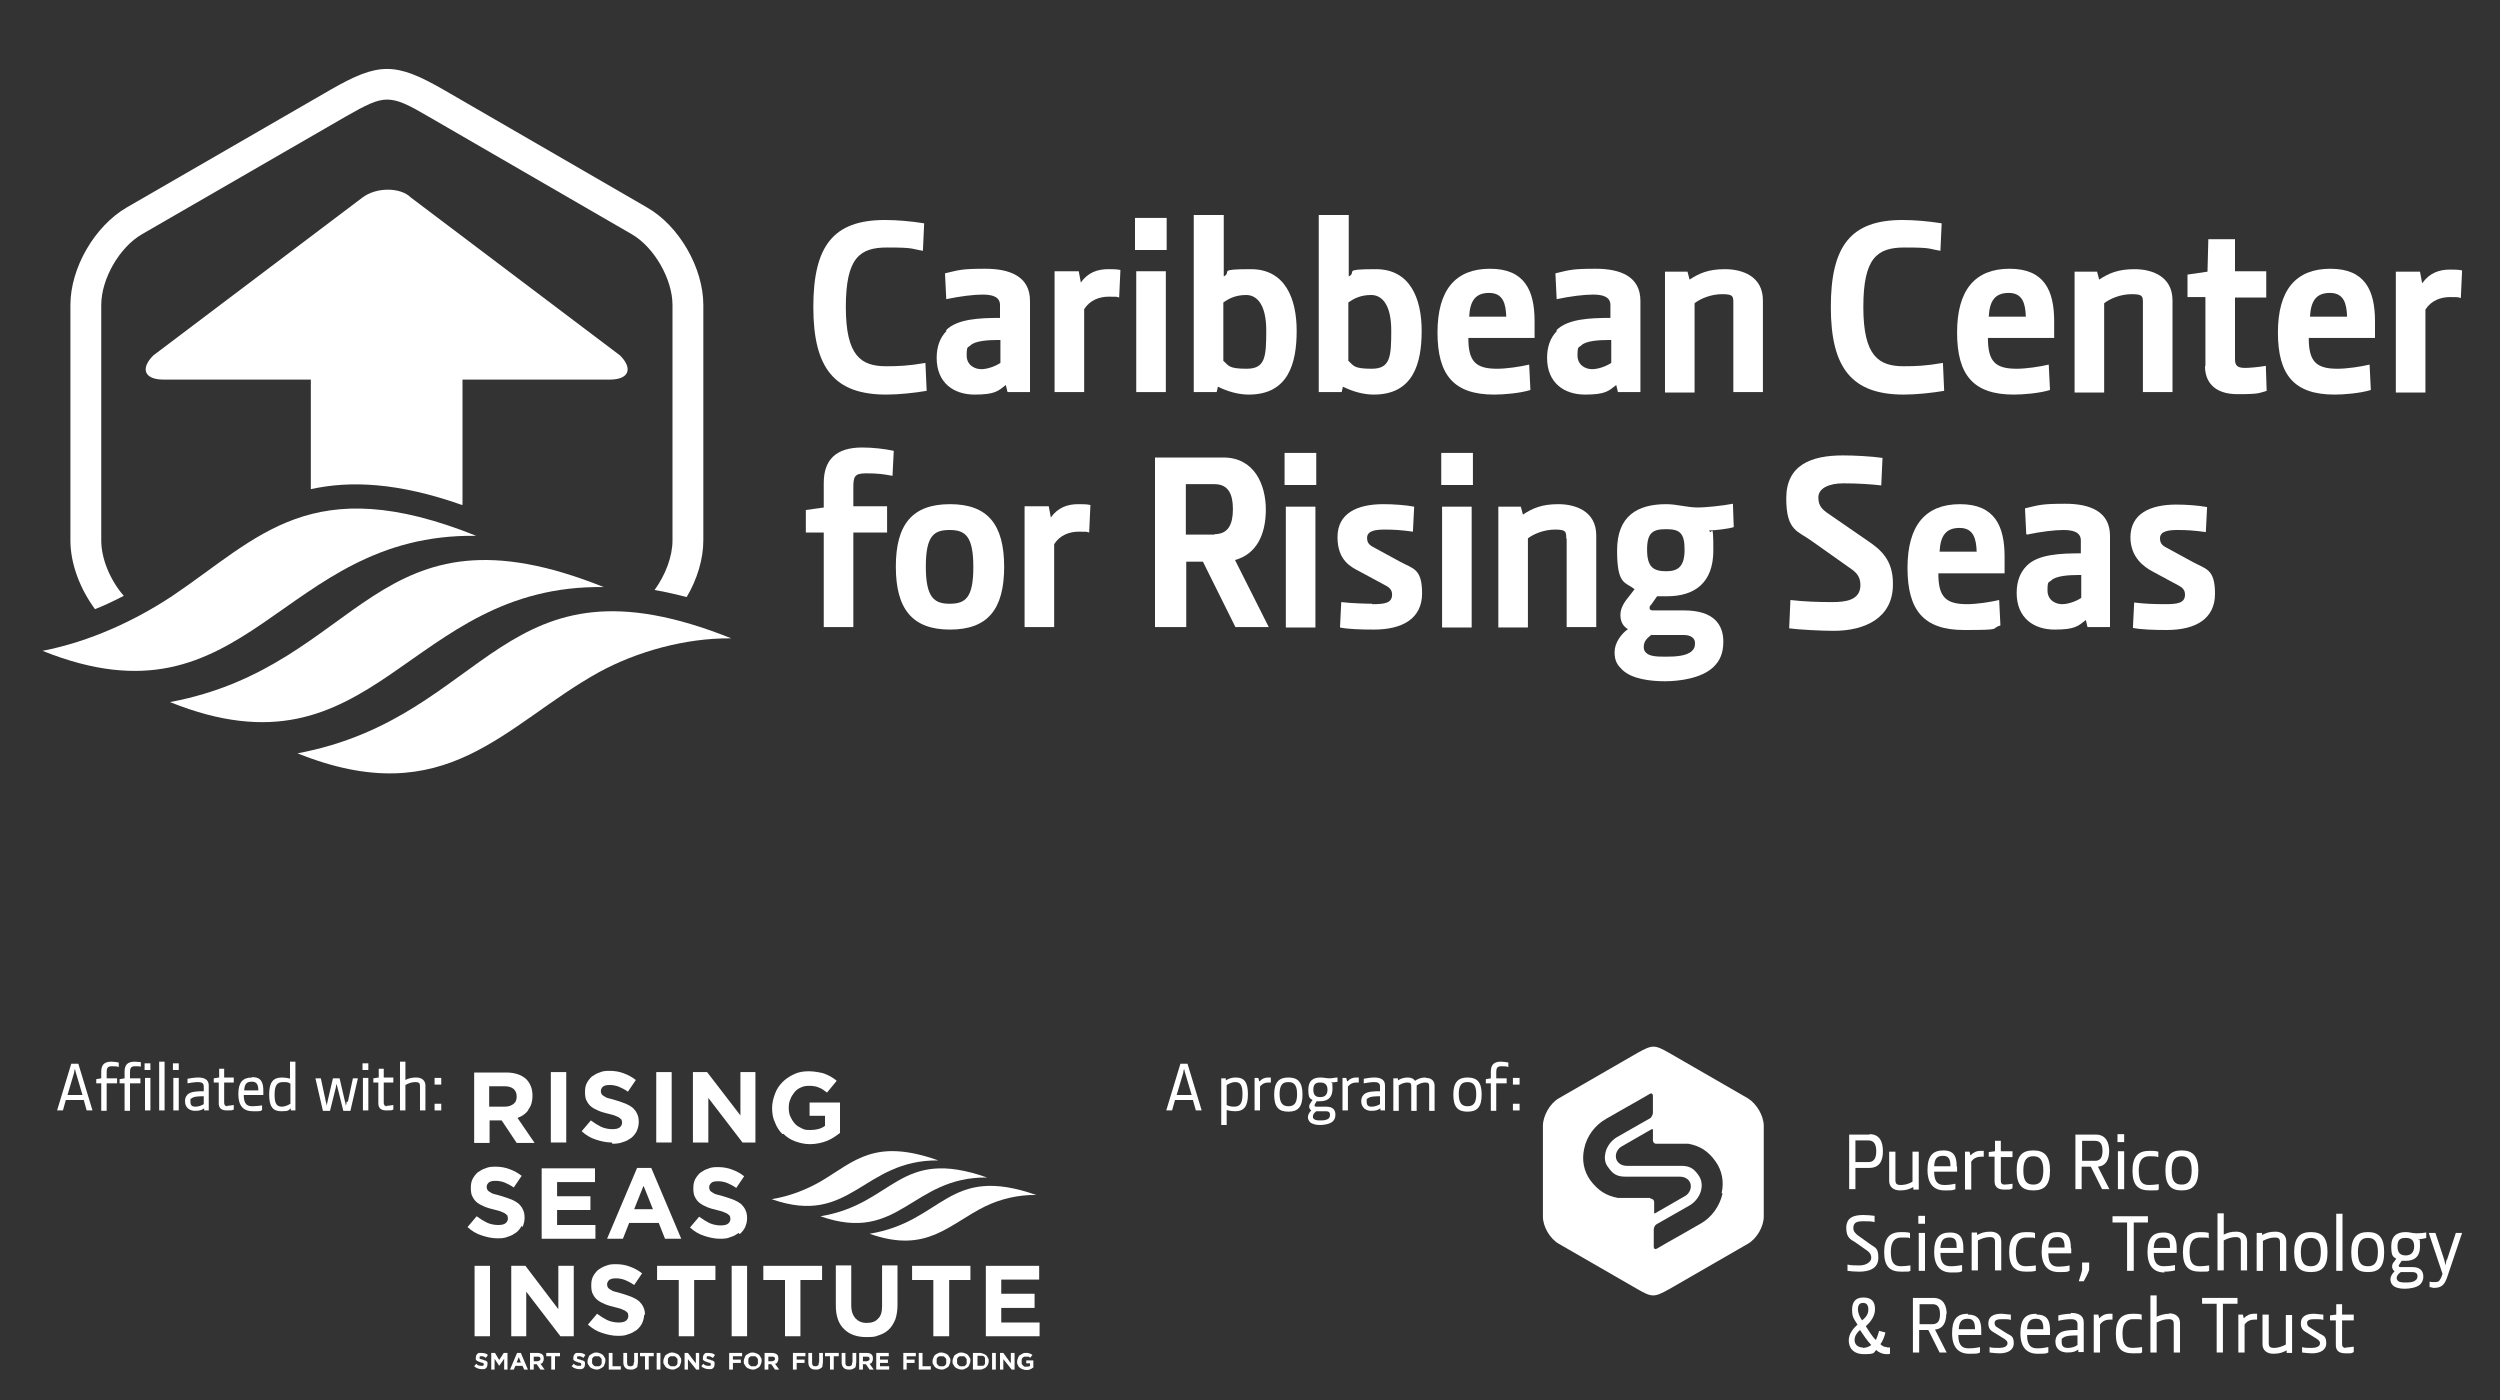 <?xml version="1.0" encoding="UTF-8"?> <svg xmlns="http://www.w3.org/2000/svg" id="Layer_1" version="1.1" viewBox="0 0 600 336.1"><rect x="0" y="0" width="600" height="336.1" fill="#333333" stroke="none"/><defs><style> .st0 { fill: #fff; } </style></defs><path class="st0" d="M17.1,255.3l-3.4,11.2h1.4l.7-2.5h4.3l.7,2.5h1.4l-3.4-11.2h-1.9ZM16.2,262.8l1.6-5.4c0-.4.1-.6.2-.9h0c0,.3.1.5.2.9l1.6,5.4h-3.7Z"></path><path class="st0" d="M24.3,257.1v1.7l-1.2.2v1h1.2v6.6h1.3v-6.6h2.5v-1.2h-2.5v-1.5c0-.9.2-1.4,1.2-1.4s1.2,0,1.7.2v-1.1c-.5-.1-1.3-.2-1.8-.2-1.8,0-2.4.9-2.4,2.4Z"></path><rect class="st0" x="34.7" y="255.2" width="1.4" height="1.6"></rect><rect class="st0" x="34.8" y="258.7" width="1.3" height="7.8"></rect><path class="st0" d="M29.9,257.1v1.7l-1.2.2v1h1.2v6.6h1.3v-6.6h2.5v-1.2h-2.5v-1.5c0-.9.2-1.4,1.2-1.4s1,0,1.4.1v-1.1c-.5,0-1.1-.1-1.5-.1-1.8,0-2.4.9-2.4,2.4Z"></path><rect class="st0" x="38.2" y="254.8" width="1.3" height="11.7"></rect><rect class="st0" x="41.5" y="255.2" width="1.4" height="1.6"></rect><rect class="st0" x="41.6" y="258.7" width="1.3" height="7.8"></rect><path class="st0" d="M47.5,258.6c-.8,0-1.9.2-2.5.3v1.1c.6-.1,1.7-.3,2.5-.3s1.4.2,1.4,1v1.2c-1.3,0-3.1,0-3.9.8-.5.5-.6,1.1-.6,1.6,0,1.6,1.2,2.3,2.4,2.3s1.6-.2,2.2-.6h0v.5h1.1v-6c0-1.5-1.2-1.9-2.6-1.9ZM48.9,265c-.5.3-1.2.6-2,.6s-1.2-.3-1.2-1.2,0-.6.3-.8c.5-.5,2.1-.5,2.9-.5v2Z"></path><path class="st0" d="M54.6,265.5c-.6,0-.8-.4-.8-.8v-4.9h2.3v-1.2h-2.3v-2.1h-1.2v2.1s-1.3.2-1.3.2v1h1.2v5c0,.9.4,1.7,1.9,1.7s1.1,0,1.7-.2v-1.1c-.6.1-1.3.2-1.6.2Z"></path><path class="st0" d="M60.5,258.6c-2.3,0-3.3,1.2-3.3,4s1.2,4.1,3.5,4.1,1.6,0,2.2-.3v-1.1c-.8.1-1.6.2-2.3.2-1.2,0-2.1-.4-2.1-2.7h4.7v-1c0-2-.5-3.3-2.7-3.3ZM58.6,261.7c.1-1.7.7-2.1,1.9-2.1s1.5.9,1.5,2.1h-3.4Z"></path><path class="st0" d="M69.7,258.9c-.7-.2-1.5-.3-2-.3-2.2,0-3.1,1.2-3.1,4.1s.9,4,2.9,4,1.7-.3,2.3-.7h0v.5h1.1v-11.7h-1.3v4.1ZM69.7,264.9c-.5.3-1.3.7-2,.7-1.3,0-1.8-.7-1.8-2.9s.6-3,2-3,1.3.1,1.8.4v4.8Z"></path><path class="st0" d="M83.2,264.4c0,.2-.1.8-.2,1h0c0-.2-.1-.8-.2-1l-1.3-5.6h-1.6l-1.3,5.6c0,.2-.2.8-.2,1h0c0-.2-.1-.8-.2-1l-1.2-5.6h-1.3l1.8,7.8h1.7l1.4-5.6c0-.2.1-.7.2-.9h0c0,.2.1.7.2.9l1.4,5.6h1.7l1.8-7.8h-1.2l-1.2,5.6Z"></path><rect class="st0" x="87.1" y="258.7" width="1.3" height="7.8"></rect><rect class="st0" x="87" y="255.2" width="1.4" height="1.6"></rect><path class="st0" d="M92.9,265.5c-.6,0-.8-.4-.8-.8v-4.9h2.3v-1.2h-2.3v-2.1h-1.2v2.1s-1.3.2-1.3.2v1h1.2v5c0,.9.4,1.7,1.9,1.7s1.1,0,1.7-.2v-1.1c-.6.1-1.3.2-1.6.2Z"></path><path class="st0" d="M99.8,258.6c-.9,0-1.8.2-2.5.6h0v-4.4h-1.3v11.7h1.3v-6.1c.7-.4,1.5-.7,2.4-.7s1.1.3,1.1,1v5.8h1.3v-6c0-1.2-.9-1.9-2.2-1.9Z"></path><rect class="st0" x="104.3" y="264.9" width="1.6" height="1.6"></rect><rect class="st0" x="104.3" y="258.7" width="1.6" height="1.6"></rect><path class="st0" d="M283.3,255.3l-3.4,11.2h1.4l.7-2.5h4.3l.7,2.5h1.4l-3.4-11.2h-1.9ZM282.4,262.8l1.6-5.4c0-.4.1-.6.2-.9h0c0,.3.1.5.2.9l1.6,5.4h-3.7Z"></path><path class="st0" d="M296.5,258.6c-.9,0-1.7.3-2.3.7h0v-.5h-1.1v11.2h1.3v-3.6c.7.2,1.5.3,2,.3,2.2,0,3.1-1.2,3.1-4.1s-.9-4-2.9-4ZM296.2,265.6c-.6,0-1.3-.1-1.8-.4v-4.8c.5-.3,1.3-.7,2-.7,1.3,0,1.8.7,1.8,2.9s-.6,3-2,3Z"></path><path class="st0" d="M302.2,259.5h0l-.2-.8h-.9v7.8h1.3v-5.7c.5-.7,1.2-1,2.1-1s.4,0,.5,0v-1.2c-.1,0-.4,0-.6,0-.9,0-1.5.3-2.1.9Z"></path><path class="st0" d="M309.2,258.6c-2.2,0-3.4,1.1-3.4,4.1s1.1,4.1,3.4,4.1,3.4-1.1,3.4-4.1-1.1-4.1-3.4-4.1ZM309.2,265.5c-1.2,0-2.1-.6-2.1-2.9s.8-2.9,2.1-2.9,2.1.6,2.1,2.9-.8,2.9-2.1,2.9Z"></path><path class="st0" d="M321,259.7v-1.1c-.5,0-1.3.2-1.9.2s-1.5-.2-2.2-.2c-1.8,0-2.9.8-2.9,2.9s.4,2.1,1,2.5h0s-.4.6-.4.6c-.2.3-.4.6-.4,1s.3.8.5.9h0c-.5.5-.8,1.1-.8,1.6s.2.9.5,1.2c.5.5,1.5.7,2.4.7s2.4-.2,3.1-.9c.4-.4.6-.9.6-1.6,0-1.1-.6-1.9-2.2-1.9h-2.4c-.3,0-.4-.1-.4-.3s.1-.4.2-.5l.3-.5c.2,0,.5,0,.8,0,1.8,0,3-.8,3-3s-.2-1.1-.4-1.5h0c.5,0,1.2-.1,1.7-.2ZM315.8,266.7h2.4c.8,0,1,.4,1,.8s-.1.7-.3.9c-.5.5-1.5.5-2,.5s-1.3,0-1.6-.4c-.2-.1-.2-.3-.2-.6,0-.4.3-.8.8-1.2ZM316.9,263.3c-1,0-1.7-.3-1.7-1.8s.8-1.7,1.7-1.7,1.7.4,1.7,1.7-.7,1.8-1.7,1.8Z"></path><path class="st0" d="M323.3,259.5h0l-.2-.8h-.9v7.8h1.3v-5.7c.5-.7,1.2-1,2.1-1s.4,0,.5,0v-1.2c-.1,0-.4,0-.6,0-.9,0-1.5.3-2.1.9Z"></path><path class="st0" d="M329.8,258.6c-.8,0-1.9.2-2.5.3v1.1c.6-.1,1.7-.3,2.5-.3s1.4.2,1.4,1v1.2c-1.3,0-3.1,0-3.9.8-.5.5-.6,1.1-.6,1.6,0,1.6,1.2,2.3,2.4,2.3s1.6-.2,2.2-.6h0v.5h1.1v-6c0-1.5-1.2-1.9-2.6-1.9ZM331.2,265c-.5.3-1.2.6-2,.6s-1.2-.3-1.2-1.2,0-.6.3-.8c.5-.5,2.1-.5,2.9-.5v2Z"></path><path class="st0" d="M342.1,258.6c-1,0-1.8.3-2.5.8h0c-.3-.5-.9-.8-1.7-.8s-1.7.2-2.4.7h0v-.5h-1.1v7.8h1.3v-6.1c.6-.4,1.3-.7,2.1-.7s.9.3.9,1v5.8h1.3v-6.1c.6-.4,1.3-.7,2.1-.7s.9.3.9,1v5.8h1.3v-6c0-1.2-.8-1.9-2-1.9Z"></path><path class="st0" d="M352.2,258.6c-2.2,0-3.4,1.1-3.4,4.1s1.1,4.1,3.4,4.1,3.4-1.1,3.4-4.1-1.1-4.1-3.4-4.1ZM352.2,265.5c-1.2,0-2.1-.6-2.1-2.9s.8-2.9,2.1-2.9,2.1.6,2.1,2.9-.8,2.9-2.1,2.9Z"></path><path class="st0" d="M357.8,257.1v1.7l-1.2.2v1h1.2v6.6h1.3v-6.6h2.5v-1.2h-2.5v-1.5c0-.9.2-1.4,1.2-1.4s1.2,0,1.7.2v-1.1c-.5-.1-1.3-.2-1.8-.2-1.8,0-2.4.9-2.4,2.4Z"></path><rect class="st0" x="363.1" y="264.9" width="1.6" height="1.6"></rect><rect class="st0" x="363.1" y="258.7" width="1.6" height="1.6"></rect><path class="st0" d="M419.5,263.6l-18.9-10.9c-3.5-2-4-2-7.6,0l-18.9,10.9c-2.1,1.2-3.8,4.2-3.8,6.6v21.8c0,2.4,1.7,5.3,3.8,6.5l18.9,10.9c3.5,2,4,2,7.6,0l18.9-10.9c2.1-1.2,3.8-4.1,3.8-6.5v-21.8c0-2.4-1.7-5.3-3.8-6.6ZM396,287.5h0s-4.4,0-4.4,0c-1.2,0-2.4,0-3.3,0-2.8-.5-4.8-1.8-6.6-4.2-1.6-2.2-2.1-4.9-1.5-7.6.6-3,2.6-5.7,5.3-7.2l4.9-2.8c.8-.4,4.9-2.8,5.6-3.2.4-.2.7,0,.7.5s0,3.8,0,4.1-.3,1.1-.7,1.3c-.7.4-2.3,1.3-3,1.7l-4.9,2.8c-1.4.8-2.5,2.3-2.8,3.8-.2.9-.3,2.3.7,3.5,1,1.4,1.9,2.2,4.1,2.2,2.1,0,10.8,0,13.1,0,1.4,0,2.6.9,2.6,2.3,0,.9-.5,1.8-1.3,2.3l-7.3,4.2c0,0-.2,0-.2,0,0,0,0,0,0,0v-2.7c0-.4-.3-.8-.8-.8ZM413.4,286.5c-.7,3-2.6,5.7-5.3,7.2l-4.9,2.8c-.8.4-4.9,2.8-5.6,3.2-.4.2-.7,0-.7-.5s0-3.8,0-4.1c0-.5.3-1.1.7-1.3.7-.4,2.3-1.3,3-1.7l4.9-2.8c1.4-.8,2.5-2.3,2.8-3.8.2-.9.2-2.3-.7-3.5-1-1.4-1.9-2.2-4.1-2.2-2.1,0-10.8,0-13.1,0-1.4,0-2.6-.9-2.6-2.3,0-.9.5-1.8,1.3-2.3l7.3-4.2c0,0,.2,0,.3,0,0,0,0,0,0,0v2.7c0,.4.3.8.8.8h4.4c1.2,0,2.4,0,3.3,0,2.8.5,4.8,1.8,6.5,4.2,1.6,2.2,2.1,4.9,1.5,7.6Z"></path><path class="st0" d="M446.3,303.7c-1.1,0-2,0-2.9-.2v1.5c.6.1,1.8.2,2.8.2,2.3,0,4.6-.7,4.6-3.3s-.8-2.4-2.1-3.4l-2.8-2c-.5-.4-1.1-.9-1.1-1.8,0-1.3.9-1.6,2.3-1.6s2,0,2.8.2v-1.5c-.8-.1-1.8-.2-2.7-.2-2.3,0-4.1.6-4.1,3.1s1.2,2.8,2.1,3.4l2.7,1.9c.6.4,1.2.9,1.2,1.9s-1.3,1.8-2.8,1.8Z"></path><path class="st0" d="M453.4,276.3v7.1c0,1.5,1.1,2.3,2.6,2.3s2.2-.3,3.2-.8h0v.6h1.3v-9.1h-1.5v7.2c-.8.5-1.8.8-2.8.8s-1.3-.3-1.3-1.2v-6.8h-1.5Z"></path><path class="st0" d="M539.3,305v-7.1c0-1.5-1.1-2.3-2.6-2.3s-2.1.3-3,.7h0v-5.1h-1.5v13.7h1.5v-7.2c.8-.4,1.8-.8,2.8-.8s1.3.3,1.3,1.2v6.8h1.5Z"></path><path class="st0" d="M483,285.4v-1.3c-.7.1-1.5.2-1.9.2-.7,0-.9-.4-.9-.9v-5.7h2.8v-1.4h-2.8v-2.5h-1.4v2.5c0,0-1.5.2-1.5.2v1.1h1.4v5.9c0,1.1.5,2,2.3,2s1.3,0,2-.3Z"></path><path class="st0" d="M473.1,278.8c.6-.9,1.5-1.2,2.4-1.2s.4,0,.6,0v-1.4c-.1,0-.5,0-.7,0-1.1,0-1.8.4-2.5,1.1h0l-.2-.9h-1.1v9.1h1.5v-6.7Z"></path><path class="st0" d="M554.6,295.7c-2.6,0-4,1.3-4,4.8s1.3,4.8,4,4.8,4-1.3,4-4.8-1.3-4.8-4-4.8ZM554.6,303.9c-1.5,0-2.4-.7-2.4-3.4s1-3.4,2.4-3.4,2.4.7,2.4,3.4-1,3.4-2.4,3.4Z"></path><path class="st0" d="M486.4,305.2c.6,0,1.5,0,2.2-.2v-1.3c-.8.1-1.6.2-2.3.2-1.5,0-2.5-.6-2.5-3.4,0-1.6.3-3.5,2.6-3.5s1.4,0,2,.2v-1.3c-.7-.2-1.4-.2-2.1-.2-2.7,0-4.1,1.3-4.1,4.8s1.4,4.7,4.1,4.7Z"></path><path class="st0" d="M497,299.5c0-2.3-.6-3.8-3.2-3.8s-3.8,1.4-3.8,4.7,1.5,4.9,4.1,4.9,1.9-.1,2.6-.3v-1.3c-.9.2-1.9.3-2.6.3-1.4,0-2.5-.5-2.5-3.2h5.5v-1.1ZM491.6,299.4c.1-1.9.8-2.5,2.2-2.5s1.7,1,1.7,2.5h-4Z"></path><path class="st0" d="M542.9,296.5v-.6h-1.3v9.1h1.5v-7.2c.8-.4,1.8-.8,2.8-.8s1.3.3,1.3,1.2v6.8h1.5v-7.1c0-1.5-1.1-2.3-2.6-2.3s-2.2.3-3.2.8h0Z"></path><path class="st0" d="M563,323.5c-.7,0-.9-.4-.9-.9v-5.7h2.8v-1.4h-2.8v-2.5h-1.4v2.5c0,0-1.5.2-1.5.2v1.2h1.4v5.9c0,1.1.5,2,2.3,2s1.3,0,2-.3v-1.3c-.7.1-1.5.2-1.9.2Z"></path><path class="st0" d="M499.7,304.8c-.1.6-.6,2.1-.8,2.7h1.2c.4-.7,1-1.8,1.3-2.7v-1.8c0,0-1.7,0-1.7,0v1.8Z"></path><path class="st0" d="M470.8,303.6c-.8.2-1.8.3-2.6.3-1.4,0-2.5-.5-2.5-3.2h5.5v-1.1c0-2.3-.6-3.8-3.2-3.8s-3.8,1.4-3.8,4.7,1.5,4.9,4.1,4.9,1.9-.1,2.6-.3v-1.3ZM467.9,297c1.6,0,1.7,1,1.7,2.5h-3.9c.1-1.9.8-2.5,2.2-2.5Z"></path><path class="st0" d="M472.3,315.3c-2.7,0-3.8,1.4-3.8,4.7s1.5,4.9,4.1,4.9,1.9-.1,2.6-.3v-1.3c-.9.2-1.8.3-2.7.3-1.4,0-2.5-.5-2.5-3.2h5.5v-1.1c0-2.3-.6-3.8-3.2-3.8ZM470.1,319c.1-1.9.8-2.5,2.2-2.5s1.7,1,1.7,2.5h-3.9Z"></path><rect class="st0" x="508.2" y="272.2" width="1.6" height="1.9"></rect><path class="st0" d="M467.2,315.4c0-2.1-.8-3.9-3.2-3.9h-4.9v13.1h1.5v-5.4h2.2l2.7,5.4h1.7l-2.8-5.5c2-.2,2.7-1.8,2.7-3.8ZM460.7,317.8v-4.8h3.1c1.4,0,1.8,1,1.8,2.4s-.4,2.4-1.8,2.4h-3.1Z"></path><path class="st0" d="M481.6,320l-2.2-1.4c-.4-.2-.7-.5-.7-1.1,0-.8.9-.9,1.9-.9s1.6,0,2,.2v-1.3c-.6,0-1.7-.2-2.3-.2-1.9,0-3.1.7-3.1,2.3s.9,1.9,1.7,2.4l2.1,1.3c.4.3.8.5.8,1.1,0,.8-1,1.1-2,1.1s-1.8,0-2.3-.2v1.3c.6.1,1.8.2,2.4.2,1.8,0,3.4-.7,3.4-2.4s-.6-1.8-1.7-2.4Z"></path><rect class="st0" x="460.5" y="295.9" width="1.5" height="9.1"></rect><path class="st0" d="M488.7,315.3c-2.7,0-3.8,1.4-3.8,4.7s1.5,4.9,4.1,4.9,1.9-.1,2.6-.3v-1.3c-.9.2-1.8.3-2.6.3-1.4,0-2.5-.5-2.5-3.2h5.5v-1.1c0-2.3-.6-3.8-3.2-3.8ZM486.5,319c.1-1.9.8-2.5,2.2-2.5s1.7,1,1.7,2.5h-3.9Z"></path><rect class="st0" x="460.4" y="291.8" width="1.6" height="1.9"></rect><path class="st0" d="M568.3,295.7c-2.6,0-4,1.3-4,4.8s1.3,4.8,4,4.8,3.9-1.3,3.9-4.8-1.3-4.8-3.9-4.8ZM568.3,303.9c-1.5,0-2.4-.7-2.4-3.4s1-3.4,2.4-3.4,2.4.7,2.4,3.4-1,3.4-2.4,3.4Z"></path><path class="st0" d="M516,277.5c.6,0,1.4,0,2,.2v-1.3c-.7-.2-1.4-.2-2.1-.2-2.7,0-4.1,1.3-4.1,4.8s1.4,4.7,4.1,4.7,1.5,0,2.2-.2v-1.3c-.8.1-1.6.2-2.3.2-1.5,0-2.5-.6-2.5-3.4,0-1.6.3-3.5,2.6-3.5Z"></path><rect class="st0" x="508.3" y="276.3" width="1.5" height="9.1"></rect><polygon class="st0" points="510.5 305 512.1 305 512.1 293.4 515.5 293.4 515.5 291.9 507 291.9 507 293.4 510.5 293.4 510.5 305"></polygon><path class="st0" d="M519.4,305.2c.8,0,1.9-.1,2.6-.3v-1.3c-.9.2-1.9.3-2.6.3-1.4,0-2.5-.5-2.5-3.2h5.5v-1.1c0-2.3-.6-3.8-3.2-3.8s-3.8,1.4-3.8,4.7,1.5,4.9,4.1,4.9ZM519.1,297c1.6,0,1.7,1,1.7,2.5h-3.9c.1-1.9.8-2.5,2.2-2.5Z"></path><path class="st0" d="M469.6,279.9c0-2.3-.6-3.8-3.2-3.8s-3.8,1.4-3.8,4.7,1.5,4.9,4.1,4.9,1.9-.1,2.6-.3v-1.3c-.9.2-1.8.3-2.6.3-1.4,0-2.5-.5-2.5-3.2h5.5v-1.1ZM464.2,279.9c.1-2,.8-2.5,2.2-2.5s1.7,1,1.7,2.5h-3.9Z"></path><path class="st0" d="M492,280.9c0-3.4-1.3-4.8-4-4.8s-4,1.3-4,4.8,1.3,4.8,4,4.8,4-1.3,4-4.8ZM488,284.3c-1.5,0-2.4-.7-2.4-3.4s1-3.4,2.4-3.4,2.4.7,2.4,3.4-1,3.4-2.4,3.4Z"></path><rect class="st0" x="560.7" y="291.3" width="1.5" height="13.7"></rect><path class="st0" d="M520.6,315.3c-1.1,0-2.1.3-3,.7h0v-5.1h-1.5v13.7h1.5v-7.2c.8-.4,1.8-.8,2.8-.8s1.3.3,1.3,1.2v6.8h1.5v-7.1c0-1.5-1.1-2.3-2.6-2.3Z"></path><path class="st0" d="M527.6,280.9c0-3.4-1.3-4.8-4-4.8s-3.9,1.3-3.9,4.8,1.3,4.8,3.9,4.8,4-1.3,4-4.8ZM523.6,284.3c-1.5,0-2.4-.7-2.4-3.4s1-3.4,2.4-3.4,2.4.7,2.4,3.4-1,3.4-2.4,3.4Z"></path><path class="st0" d="M448.7,272.3h-4.9v13.1h1.5v-5.1h3.3c2.5,0,3.3-1.7,3.3-4s-.8-4.1-3.2-4.1ZM448.4,278.9h-3.1v-5.2h3.1c1.4,0,1.9,1,1.9,2.6s-.5,2.6-1.9,2.6Z"></path><path class="st0" d="M506.3,285.5l-2.8-5.5c2-.2,2.7-1.8,2.7-3.8s-.8-3.9-3.2-3.9h-4.9v13.1h1.5v-5.4h2.2l2.7,5.4h1.7ZM499.7,278.6v-4.8h3.1c1.4,0,1.8,1,1.8,2.4s-.4,2.4-1.8,2.4h-3.1Z"></path><path class="st0" d="M582.3,297.1v-1.3c-.6.1-1.6.2-2.3.2-1,0-1.7-.3-2.6-.3-2.1,0-3.5.9-3.5,3.4s.5,2.5,1.2,3h0s-.5.7-.5.7c-.3.3-.5.7-.5,1.2s.3.9.6,1.1h0c-.6.6-1,1.3-1,1.9s.2,1.1.6,1.5c.6.6,1.8.8,2.8.8s2.8-.2,3.7-1c.5-.5.8-1.1.8-1.9,0-1.3-.7-2.3-2.6-2.3h-2.8c-.4,0-.5-.1-.5-.3s.2-.4.3-.6l.4-.6c.3,0,.6,0,.9,0,2.1,0,3.5-.9,3.5-3.5s-.2-1.3-.5-1.7h0c.6,0,1.4-.1,2-.3ZM576.2,305.3h2.8c.9,0,1.2.5,1.2.9s-.1.8-.4,1c-.6.6-1.8.6-2.4.6s-1.5,0-1.9-.4c-.2-.2-.3-.4-.3-.7,0-.5.4-1,1-1.4ZM577.4,301.3c-1.1,0-2-.4-2-2.2s.9-2,2-2,2,.4,2,2-.9,2.2-2,2.2Z"></path><path class="st0" d="M503.8,316.4h0l-.2-.9h-1.1v9.1h1.5v-6.7c.6-.9,1.5-1.2,2.4-1.2s.4,0,.6,0v-1.4c-.1,0-.5,0-.7,0-1.1,0-1.8.4-2.5,1.1Z"></path><path class="st0" d="M511.9,323.5c-1.5,0-2.5-.6-2.5-3.4,0-1.6.3-3.5,2.6-3.5s1.4,0,2,.2v-1.3c-.7-.2-1.4-.2-2.1-.2-2.7,0-4.1,1.3-4.1,4.8s1.4,4.7,4.1,4.7,1.5,0,2.2-.2v-1.3c-.8.1-1.6.2-2.3.2Z"></path><path class="st0" d="M497,315.3c-1,0-2.3.2-3,.4v1.3c.8-.2,2-.4,3-.4s1.6.3,1.6,1.2v1.4c-1.5,0-3.7,0-4.6,1-.6.6-.7,1.3-.7,1.8,0,1.9,1.4,2.6,2.9,2.6s1.9-.3,2.6-.7h0v.6h1.3v-7.1c0-1.8-1.4-2.3-3.1-2.3ZM498.6,322.8c-.5.4-1.4.7-2.3.7s-1.5-.3-1.5-1.4,0-.7.3-1c.6-.6,2.5-.6,3.5-.6v2.3Z"></path><path class="st0" d="M452.8,323.3c-.6,0-1.1-.3-1.5-.7.6-.8,1-1.9,1.2-2.8l-1.5-.4c-.2.7-.5,1.6-.8,2.2-.8-.7-1.9-2.5-2.4-3.3,1-.9,2.2-2.3,2.2-4.1s-.8-2.8-2.8-2.8-2.7,1.2-2.7,3,.5,2.2,1.3,3.5c-1,.9-2.1,2.2-2.1,3.8s.9,3.3,3.7,3.3,2.2-.4,2.9-1c.7.7,1.7,1,2.4,1s.6,0,.9-.1v-1.5c-.3,0-.5,0-.7,0ZM447.1,312.7c.7,0,1.3.3,1.3,1.6s-.8,2-1.5,2.6c-.7-1-1-1.9-1-2.7,0-1.2.6-1.5,1.2-1.5ZM447.1,323.4c-1.3,0-2-.8-2-1.8s.6-1.8,1.3-2.4c.6.9,1.8,2.7,2.7,3.6-.5.4-1.3.7-2,.7Z"></path><path class="st0" d="M548.6,322.7c-.8.4-1.8.8-2.8.8s-1.3-.3-1.3-1.2v-6.8h-1.5v7.1c0,1.5,1.1,2.3,2.6,2.3s2.2-.3,3.2-.8h0v.6h1.3v-9.1h-1.5v7.2Z"></path><path class="st0" d="M587.2,302.3c-.1.4-.2.8-.3,1.4h0c-.1-.6-.2-1-.3-1.4l-2.1-6.4h-1.6l3.3,9.8c-.2.8-.5,1.3-.8,1.7-.3.3-.7.3-1.2.3s-.7,0-1.1-.1v1.3c.3,0,.7.2,1.1.2,2.2,0,2.7-1.3,3.3-3.1l3.4-10.1h-1.5l-2.1,6.4Z"></path><path class="st0" d="M480.3,305v-7.1c0-1.5-1.1-2.3-2.6-2.3s-2.2.3-3.2.8h0v-.6h-1.3v9.1h1.5v-7.2c.8-.4,1.8-.8,2.8-.8s1.3.3,1.3,1.2v6.8h1.5Z"></path><path class="st0" d="M556.6,320l-2.2-1.4c-.4-.2-.7-.5-.7-1.1,0-.8.9-.9,1.9-.9s1.6,0,2,.2v-1.3c-.6,0-1.7-.2-2.3-.2-1.9,0-3.1.7-3.1,2.3s.9,1.9,1.7,2.4l2.1,1.3c.4.3.8.5.8,1.1,0,.8-1,1.1-2,1.1s-1.8,0-2.3-.2v1.3c.6.1,1.8.2,2.4.2,1.8,0,3.4-.7,3.4-2.4s-.6-1.8-1.7-2.4Z"></path><path class="st0" d="M456.3,303.9c-1.5,0-2.5-.6-2.5-3.4,0-1.6.3-3.5,2.6-3.5s1.4,0,2,.2v-1.3c-.7-.2-1.4-.2-2.1-.2-2.7,0-4.1,1.3-4.1,4.8s1.4,4.7,4.1,4.7,1.5,0,2.2-.2v-1.3c-.8.1-1.6.2-2.3.2Z"></path><path class="st0" d="M530.2,303.7c-.8.1-1.5.2-2.2.2-1.5,0-2.5-.6-2.5-3.4,0-1.6.3-3.5,2.6-3.5s1.4,0,2,.2v-1.3c-.7-.2-1.4-.2-2.1-.2-2.7,0-4.1,1.3-4.1,4.8s1.4,4.7,4.1,4.7,1.5,0,2.2-.2v-1.3Z"></path><path class="st0" d="M538.5,316.4h0l-.2-.9h-1.1v9.1h1.5v-6.7c.6-.9,1.5-1.2,2.4-1.2s.4,0,.6,0v-1.4c-.1,0-.5,0-.7,0-1.1,0-1.8.4-2.5,1.1Z"></path><polygon class="st0" points="528.5 312.9 532 312.9 532 324.6 533.5 324.6 533.5 312.9 537 312.9 537 311.5 528.5 311.5 528.5 312.9"></polygon><path class="st0" d="M236.9,282.6c-21.3-7.5-22.2,6.4-40,9.3,19,6.7,21.8-9.5,40-9.3Z"></path><path class="st0" d="M236.5,289.5c3.5-1.7,7.9-2.8,12.2-2.7-21.3-7.5-22.2,6.4-40,9.3,13.8,4.9,19-2.3,27.8-6.6Z"></path><path class="st0" d="M225.2,278.5c-15.2-5.4-20,.1-28,4.9-3.4,2-7.6,3.7-12,4.4,19,6.7,21.8-9.5,40-9.3Z"></path><path class="st0" d="M147,274.5c.9,0,1.8-.1,2.5-.4.8-.2,1.4-.6,2-1,.5-.4,1-1,1.3-1.6.3-.7.5-1.4.5-2.2h0c0-.8-.1-1.4-.4-2-.2-.5-.6-1-1-1.4-.5-.4-1-.7-1.7-1-.7-.3-1.4-.5-2.3-.8-.7-.2-1.3-.4-1.8-.5-.5-.1-.8-.3-1.1-.5-.3-.2-.5-.3-.6-.5-.1-.2-.2-.4-.2-.7h0c0-.5.2-.8.5-1.1.4-.3.9-.4,1.6-.4s1.4.1,2.2.4c.7.3,1.5.7,2.2,1.2l1.9-2.8c-.9-.7-1.8-1.2-2.9-1.6-1-.4-2.2-.6-3.4-.6s-1.7.1-2.4.4c-.7.2-1.3.6-1.9,1-.5.5-.9,1-1.2,1.6-.3.6-.4,1.3-.4,2.1h0c0,.9.1,1.6.4,2.1.3.6.6,1,1.1,1.4.5.4,1.1.7,1.8,1,.7.3,1.5.5,2.3.7.7.2,1.3.3,1.7.5.4.2.8.3,1,.5.2.2.4.3.5.5,0,.2.1.4.1.6h0c0,.5-.2.9-.6,1.2-.4.3-1,.4-1.8.4s-1.9-.2-2.7-.6c-.8-.4-1.6-.9-2.4-1.5l-2.2,2.6c1,.9,2.1,1.6,3.4,2,1.2.4,2.5.7,3.8.7Z"></path><rect class="st0" x="132.2" y="257.3" width="3.7" height="16.9"></rect><path class="st0" d="M188,272.1c.8.8,1.7,1.4,2.8,1.8,1.1.4,2.3.7,3.6.7s2.9-.3,4.1-.8c1.2-.5,2.2-1.2,3.1-1.9v-7.3h-7.3v3.2h3.7v2.4c-.9.7-2.1,1-3.5,1s-1.4-.1-2.1-.4c-.6-.3-1.2-.6-1.6-1.1-.5-.5-.8-1.1-1.1-1.7s-.4-1.4-.4-2.1h0c0-.8.1-1.5.4-2.1.2-.6.6-1.2,1-1.7.4-.5,1-.9,1.5-1.1.6-.3,1.2-.4,1.9-.4s.9,0,1.3.1c.4,0,.8.2,1.1.3.3.1.7.3,1,.5.3.2.6.5,1,.7l2.3-2.8c-.4-.4-.9-.7-1.4-1-.5-.3-1-.5-1.5-.7-.5-.2-1.1-.3-1.7-.4-.6-.1-1.3-.2-2.1-.2-1.3,0-2.5.2-3.5.7-1.1.5-2,1.1-2.8,1.9-.8.8-1.4,1.7-1.8,2.8-.4,1.1-.7,2.2-.7,3.4h0c0,1.3.2,2.5.7,3.5.4,1.1,1,2,1.8,2.8Z"></path><path class="st0" d="M126.8,266.3c.7-.9,1-2,1-3.3h0c0-1.7-.5-2.9-1.4-3.9-1.1-1.1-2.8-1.7-4.9-1.7h-7.7v16.9h3.7v-5.4h2.9l3.6,5.4h4.3l-4.1-6c1.1-.4,2-1,2.6-1.9ZM124,263.2c0,.7-.2,1.3-.7,1.7-.5.4-1.2.7-2.1.7h-3.8v-4.9h3.7c.9,0,1.6.2,2.1.6.5.4.8,1,.8,1.8h0Z"></path><rect class="st0" x="157.5" y="257.3" width="3.7" height="16.9"></rect><polygon class="st0" points="166.3 257.3 166.3 274.2 170 274.2 170 263.5 178.2 274.2 181.3 274.2 181.3 257.3 177.7 257.3 177.7 267.7 169.7 257.3 166.3 257.3"></polygon><path class="st0" d="M177.5,296.2c.5-.4,1-1,1.3-1.6.3-.7.5-1.4.5-2.2h0c0-.8-.1-1.4-.4-2-.2-.5-.6-1-1-1.4-.5-.4-1-.7-1.7-1-.7-.3-1.4-.5-2.3-.8-.7-.2-1.3-.4-1.8-.5-.5-.1-.8-.3-1.1-.5-.3-.2-.5-.3-.6-.5-.1-.2-.2-.4-.2-.7h0c0-.5.2-.8.5-1.1s.9-.4,1.6-.4,1.4.1,2.2.4c.7.3,1.5.7,2.2,1.2l1.9-2.8c-.9-.7-1.8-1.2-2.9-1.6-1-.4-2.2-.6-3.4-.6s-1.7.1-2.4.4c-.7.2-1.3.6-1.9,1-.5.5-.9,1-1.2,1.6-.3.6-.4,1.3-.4,2.1h0c0,.9.1,1.6.4,2.1.3.6.6,1,1.1,1.4.5.4,1.1.7,1.8,1,.7.3,1.5.5,2.3.7.7.2,1.3.3,1.7.5.4.2.8.3,1,.5.2.2.4.3.5.5,0,.2.1.4.1.6h0c0,.5-.2.9-.6,1.2-.4.3-1,.4-1.8.4s-1.9-.2-2.7-.6c-.8-.4-1.6-.9-2.4-1.5l-2.2,2.6c1,.9,2.1,1.6,3.4,2,1.2.4,2.5.7,3.8.7s1.8-.1,2.5-.4c.8-.2,1.4-.6,2-1Z"></path><path class="st0" d="M125.4,294.5c.3-.7.5-1.4.5-2.2h0c0-.8-.1-1.4-.4-2-.2-.5-.6-1-1-1.4-.5-.4-1-.7-1.7-1-.7-.3-1.4-.5-2.3-.8-.7-.2-1.3-.4-1.8-.5-.5-.1-.8-.3-1.1-.5-.3-.2-.5-.3-.6-.5-.1-.2-.2-.4-.2-.7h0c0-.5.2-.8.5-1.1.4-.3.9-.4,1.6-.4s1.4.1,2.2.4c.7.3,1.5.7,2.2,1.2l1.9-2.8c-.9-.7-1.8-1.2-2.9-1.6-1-.4-2.2-.6-3.4-.6s-1.7.1-2.4.4c-.7.2-1.3.6-1.9,1-.5.5-.9,1-1.2,1.6-.3.6-.4,1.3-.4,2.1h0c0,.9.1,1.6.4,2.1.3.6.6,1,1.1,1.4.5.4,1.1.7,1.8,1,.7.3,1.5.5,2.3.7.7.2,1.3.3,1.7.5.4.2.8.3,1,.5.2.2.4.3.5.5,0,.2.1.4.1.6h0c0,.5-.2.9-.6,1.2-.4.3-1,.4-1.8.4s-1.9-.2-2.7-.6c-.8-.4-1.6-.9-2.4-1.5l-2.2,2.6c1,.9,2.1,1.6,3.4,2,1.2.4,2.5.7,3.8.7s1.8-.1,2.5-.4c.8-.2,1.4-.6,2-1,.5-.4,1-1,1.3-1.6Z"></path><path class="st0" d="M151,293.5h7.1l1.5,3.8h3.9l-7.2-17h-3.4l-7.2,17h3.8l1.5-3.8ZM154.5,284.7l2.2,5.5h-4.5l2.2-5.5Z"></path><polygon class="st0" points="130 297.3 142.9 297.3 142.9 294 133.7 294 133.7 290.4 141.7 290.4 141.7 287.1 133.7 287.1 133.7 283.7 142.8 283.7 142.8 280.4 130 280.4 130 297.3"></polygon><rect class="st0" x="175.6" y="303.8" width="3.7" height="16.9"></rect><polygon class="st0" points="192.1 320.7 192.1 307.2 197.3 307.2 197.3 303.8 183.2 303.8 183.2 307.2 188.4 307.2 188.4 320.7 192.1 320.7"></polygon><polygon class="st0" points="218.9 307.2 224 307.2 224 320.7 227.8 320.7 227.8 307.2 232.9 307.2 232.9 303.8 218.9 303.8 218.9 307.2"></polygon><path class="st0" d="M211.7,313.5c0,1.4-.3,2.4-1,3-.6.7-1.5,1-2.7,1s-2-.4-2.7-1.1c-.6-.7-1-1.7-1-3.1v-9.6h-3.7v9.7c0,2.5.7,4.4,2,5.6,1.3,1.3,3.1,1.9,5.4,1.9s2.1-.2,3.1-.5c.9-.3,1.7-.8,2.3-1.4.6-.6,1.1-1.4,1.5-2.4.3-.9.5-2.1.5-3.4v-9.5h-3.7v9.7Z"></path><polygon class="st0" points="240.3 313.9 248.3 313.9 248.3 310.5 240.3 310.5 240.3 307.1 249.4 307.1 249.4 303.8 236.6 303.8 236.6 320.7 249.5 320.7 249.5 317.4 240.3 317.4 240.3 313.9"></polygon><rect class="st0" x="113.9" y="303.8" width="3.7" height="16.9"></rect><polygon class="st0" points="157.7 307.2 162.9 307.2 162.9 320.7 166.6 320.7 166.6 307.2 171.7 307.2 171.7 303.8 157.7 303.8 157.7 307.2"></polygon><polygon class="st0" points="137.7 303.8 134 303.8 134 314.2 126.1 303.8 122.7 303.8 122.7 320.7 126.3 320.7 126.3 310 134.5 320.7 137.7 320.7 137.7 303.8"></polygon><path class="st0" d="M154.8,315.7h0c0-.8-.1-1.4-.4-2-.2-.5-.6-1-1-1.4-.5-.4-1-.7-1.7-1-.7-.3-1.4-.5-2.3-.8-.7-.2-1.3-.4-1.8-.5s-.8-.3-1.1-.5c-.3-.2-.5-.3-.6-.5-.1-.2-.2-.4-.2-.7h0c0-.5.2-.8.5-1.1.4-.3.9-.4,1.6-.4s1.4.1,2.2.4c.7.3,1.5.7,2.2,1.2l1.9-2.8c-.9-.7-1.8-1.2-2.9-1.6-1-.4-2.2-.6-3.4-.6s-1.7.1-2.4.4c-.7.2-1.3.6-1.9,1-.5.5-.9,1-1.2,1.6-.3.6-.4,1.3-.4,2.1h0c0,.9.1,1.6.4,2.1.3.6.6,1,1.1,1.4.5.4,1.1.7,1.8,1,.7.3,1.5.5,2.3.7.7.2,1.3.3,1.7.5.4.2.8.3,1,.5.2.2.4.3.5.5,0,.2.1.4.1.6h0c0,.5-.2.9-.6,1.2-.4.3-1,.4-1.8.4s-1.9-.2-2.7-.6c-.8-.4-1.6-.9-2.4-1.5l-2.2,2.6c1,.9,2.1,1.6,3.4,2,1.2.4,2.5.7,3.8.7s1.8-.1,2.5-.4c.8-.2,1.4-.6,2-1,.5-.4,1-1,1.3-1.6.3-.7.5-1.4.5-2.2Z"></path><path class="st0" d="M209.3,326.8c.2-.2.2-.5.2-.8h0c0-.4-.1-.7-.3-.9-.3-.3-.7-.4-1.2-.4h-1.8v4h.9v-1.3h.7l.9,1.3h1l-1-1.4c.3,0,.5-.2.6-.4ZM208.7,326.1c0,.2,0,.3-.2.4-.1.1-.3.2-.5.2h-.9v-1.1h.9c.2,0,.4,0,.5.1.1,0,.2.2.2.4h0Z"></path><polygon class="st0" points="211.2 327.1 213.1 327.1 213.1 326.3 211.2 326.3 211.2 325.5 213.3 325.5 213.3 324.7 210.3 324.7 210.3 328.7 213.4 328.7 213.4 327.9 211.2 327.9 211.2 327.1"></polygon><polygon class="st0" points="198 325.5 199.2 325.5 199.2 328.7 200.1 328.7 200.1 325.5 201.3 325.5 201.3 324.7 198 324.7 198 325.5"></polygon><path class="st0" d="M204.5,327c0,.3,0,.6-.2.7-.2.2-.4.2-.6.2s-.5,0-.6-.2c-.2-.2-.2-.4-.2-.7v-2.3h-.9v2.3c0,.6.2,1,.5,1.3.3.3.7.4,1.3.4s.5,0,.7-.1c.2,0,.4-.2.6-.3.2-.1.3-.3.3-.6,0-.2.1-.5.1-.8v-2.2h-.9v2.3Z"></path><polygon class="st0" points="167 327.2 165.1 324.7 164.3 324.7 164.3 328.7 165.1 328.7 165.1 326.2 167.1 328.7 167.8 328.7 167.8 324.7 167 324.7 167 327.2"></polygon><path class="st0" d="M196.5,327c0,.3,0,.6-.2.7-.2.2-.4.2-.6.2s-.5,0-.6-.2c-.2-.2-.2-.4-.2-.7v-2.3h-.9v2.3c0,.6.2,1,.5,1.3.3.3.7.4,1.3.4s.5,0,.7-.1c.2,0,.4-.2.6-.3.2-.1.3-.3.3-.6,0-.2.1-.5.1-.8v-2.2h-.9v2.3Z"></path><polygon class="st0" points="175 328.7 175.9 328.7 175.9 327.1 177.8 327.1 177.8 326.3 175.9 326.3 175.9 325.5 178.1 325.5 178.1 324.7 175 324.7 175 328.7"></polygon><path class="st0" d="M171.3,326.7c-.1,0-.2-.2-.4-.2-.2,0-.3-.1-.5-.2-.2,0-.3,0-.4-.1-.1,0-.2,0-.3-.1,0,0-.1,0-.1-.1,0,0,0-.1,0-.2h0c0-.1,0-.2.1-.3,0,0,.2,0,.4,0s.3,0,.5.1.3.2.5.3l.5-.7c-.2-.2-.4-.3-.7-.4-.2,0-.5-.1-.8-.1s-.4,0-.6,0c-.2,0-.3.1-.4.2-.1.1-.2.2-.3.4,0,.1-.1.3-.1.5h0c0,.2,0,.4,0,.5,0,.1.2.2.3.3.1,0,.3.2.4.2.2,0,.3.1.5.2.2,0,.3,0,.4.1.1,0,.2,0,.2.1,0,0,0,0,.1.1,0,0,0,0,0,.2h0c0,.1,0,.2-.2.3-.1,0-.2,0-.4,0s-.4,0-.6-.1c-.2,0-.4-.2-.6-.4l-.5.6c.2.2.5.4.8.5.3.1.6.2.9.2s.4,0,.6,0c.2,0,.3-.1.5-.2.1-.1.2-.2.3-.4,0-.2.1-.3.1-.5h0c0-.2,0-.3,0-.5,0-.1-.1-.2-.2-.3Z"></path><path class="st0" d="M186.6,326.8c.2-.2.2-.5.2-.8h0c0-.4-.1-.7-.3-.9s-.7-.4-1.2-.4h-1.8v4h.9v-1.3h.7l.9,1.3h1l-1-1.4c.3,0,.5-.2.6-.4ZM186,326.1c0,.2,0,.3-.2.4-.1.1-.3.2-.5.2h-.9v-1.1h.9c.2,0,.4,0,.5.1.1,0,.2.2.2.4h0Z"></path><path class="st0" d="M182.2,325.2c-.2-.2-.4-.3-.7-.4-.3-.1-.5-.2-.8-.2s-.6,0-.9.2c-.3.1-.5.3-.7.4s-.3.4-.4.7c-.1.2-.2.5-.2.8h0c0,.3,0,.6.2.8.1.2.3.5.4.6.2.2.4.3.7.4.3.1.5.2.8.2s.6,0,.9-.2c.3-.1.5-.3.7-.4.2-.2.3-.4.4-.7.1-.2.2-.5.2-.8h0c0-.3,0-.6-.2-.8-.1-.2-.3-.5-.4-.6ZM181.9,326.7c0,.2,0,.3,0,.5,0,.1-.1.3-.2.4-.1.1-.2.2-.4.3-.1,0-.3,0-.5,0s-.3,0-.5,0c-.1,0-.3-.2-.4-.3-.1-.1-.2-.2-.3-.4,0-.2,0-.3,0-.5h0c0-.2,0-.3,0-.5,0-.1.1-.3.2-.4.1-.1.2-.2.4-.3.1,0,.3,0,.5,0s.3,0,.5,0,.3.2.4.3c.1.1.2.2.3.4,0,.2,0,.3,0,.5h0Z"></path><polygon class="st0" points="190.3 328.7 191.2 328.7 191.2 327.1 193.1 327.1 193.1 326.3 191.2 326.3 191.2 325.5 193.3 325.5 193.3 324.7 190.3 324.7 190.3 328.7"></polygon><rect class="st0" x="238.1" y="324.7" width=".9" height="4"></rect><polygon class="st0" points="242.6 327.2 240.8 324.7 240 324.7 240 328.7 240.8 328.7 240.8 326.2 242.8 328.7 243.5 328.7 243.5 324.7 242.6 324.7 242.6 327.2"></polygon><path class="st0" d="M236.7,325.3c-.2-.2-.4-.3-.7-.4-.3-.1-.5-.2-.9-.2h-1.6v4h1.6c.3,0,.6,0,.9-.2.3-.1.5-.2.7-.4.2-.2.3-.4.4-.6.1-.2.2-.5.2-.8h0c0-.3,0-.6-.2-.8-.1-.2-.2-.5-.4-.6ZM236.4,326.7c0,.2,0,.3,0,.5s-.1.3-.2.4c-.1.1-.2.2-.4.2-.1,0-.3,0-.5,0h-.7v-2.4h.7c.2,0,.3,0,.5,0,.1,0,.3.1.4.2.1.1.2.2.2.4s0,.3,0,.5h0Z"></path><path class="st0" d="M246.3,327.2h.9v.6c-.2.2-.5.2-.8.2s-.3,0-.5,0c-.1,0-.3-.2-.4-.3-.1-.1-.2-.2-.3-.4,0-.2,0-.3,0-.5h0c0-.2,0-.3,0-.5,0-.1.1-.3.2-.4.1-.1.2-.2.4-.3.1,0,.3,0,.4,0s.2,0,.3,0,.2,0,.3,0c0,0,.2,0,.2.1,0,0,.2.1.2.2l.6-.7c-.1,0-.2-.2-.3-.2-.1,0-.2-.1-.4-.2-.1,0-.3,0-.4-.1-.1,0-.3,0-.5,0-.3,0-.6,0-.8.2-.3.1-.5.3-.7.4s-.3.4-.4.7c-.1.2-.2.5-.2.8h0c0,.3,0,.6.2.8.1.3.2.5.4.6.2.2.4.3.7.4.3.1.5.2.9.2s.7,0,1-.2c.3-.1.5-.3.7-.4v-1.7h-1.7v.8Z"></path><polygon class="st0" points="216.8 328.7 217.6 328.7 217.6 327.1 219.5 327.1 219.5 326.3 217.6 326.3 217.6 325.5 219.8 325.5 219.8 324.7 216.8 324.7 216.8 328.7"></polygon><path class="st0" d="M232.3,325.2c-.2-.2-.4-.3-.7-.4-.3-.1-.5-.2-.8-.2s-.6,0-.9.2c-.3.1-.5.3-.7.4s-.3.4-.4.7c-.1.2-.2.5-.2.8h0c0,.3,0,.6.2.8.1.2.3.5.4.6.2.2.4.3.7.4.3.1.5.2.8.2s.6,0,.9-.2c.3-.1.5-.3.7-.4.2-.2.3-.4.4-.7.1-.2.2-.5.2-.8h0c0-.3,0-.6-.2-.8-.1-.2-.3-.5-.4-.6ZM232,326.7c0,.2,0,.3,0,.5,0,.1-.1.3-.2.4-.1.1-.2.2-.4.3-.1,0-.3,0-.5,0s-.3,0-.5,0c-.1,0-.3-.2-.4-.3-.1-.1-.2-.2-.3-.4,0-.2,0-.3,0-.5h0c0-.2,0-.3,0-.5,0-.1.1-.3.2-.4.1-.1.2-.2.4-.3.1,0,.3,0,.5,0s.3,0,.5,0,.3.2.4.3c.1.1.2.2.3.4,0,.2,0,.3,0,.5h0Z"></path><polygon class="st0" points="221.4 324.7 220.5 324.7 220.5 328.7 223.4 328.7 223.4 327.9 221.4 327.9 221.4 324.7"></polygon><path class="st0" d="M227.5,325.2c-.2-.2-.4-.3-.7-.4-.3-.1-.5-.2-.8-.2s-.6,0-.9.2c-.3.1-.5.3-.7.4-.2.2-.3.4-.4.7-.1.2-.2.5-.2.8h0c0,.3,0,.6.2.8.1.2.3.5.4.6.2.2.4.3.7.4.3.1.5.2.8.2s.6,0,.9-.2c.3-.1.5-.3.7-.4s.3-.4.4-.7c.1-.2.2-.5.2-.8h0c0-.3,0-.6-.2-.8-.1-.2-.3-.5-.4-.6ZM227.1,326.7c0,.2,0,.3,0,.5,0,.1-.1.3-.2.4-.1.1-.2.2-.4.3-.1,0-.3,0-.5,0s-.3,0-.5,0c-.1,0-.3-.2-.4-.3-.1-.1-.2-.2-.3-.4,0-.2,0-.3,0-.5h0c0-.2,0-.3,0-.5,0-.1.1-.3.2-.4.1-.1.2-.2.4-.3.1,0,.3,0,.5,0s.3,0,.5,0c.1,0,.3.2.4.3.1.1.2.2.3.4,0,.2,0,.3,0,.5h0Z"></path><path class="st0" d="M144.7,325.2c-.2-.2-.4-.3-.7-.4-.3-.1-.5-.2-.8-.2s-.6,0-.9.2c-.3.1-.5.3-.7.4s-.3.4-.4.7c-.1.2-.2.5-.2.8h0c0,.3,0,.6.2.8.1.2.3.5.4.6.2.2.4.3.7.4.3.1.5.2.8.2s.6,0,.9-.2c.3-.1.5-.3.7-.4s.3-.4.4-.7c.1-.2.2-.5.2-.8h0c0-.3,0-.6-.2-.8-.1-.2-.3-.5-.4-.6ZM144.4,326.7c0,.2,0,.3,0,.5,0,.1-.1.3-.2.4-.1.1-.2.2-.4.3-.1,0-.3,0-.5,0s-.3,0-.5,0c-.1,0-.3-.2-.4-.3-.1-.1-.2-.2-.3-.4,0-.2,0-.3,0-.5h0c0-.2,0-.3,0-.5,0-.1.1-.3.2-.4.1-.1.2-.2.4-.3.1,0,.3,0,.5,0s.3,0,.5,0c.1,0,.3.2.4.3.1.1.2.2.3.4,0,.2,0,.3,0,.5h0Z"></path><path class="st0" d="M124.1,324.7l-1.7,4h.9l.4-.9h1.7l.4.9h.9l-1.7-4h-.8ZM124,327l.5-1.3.5,1.3h-1.1Z"></path><polygon class="st0" points="119.8 326.4 118.8 324.7 117.9 324.7 117.9 328.7 118.7 328.7 118.7 326.1 119.8 327.8 119.8 327.8 121 326.1 121 328.7 121.8 328.7 121.8 324.7 120.9 324.7 119.8 326.4"></polygon><polygon class="st0" points="147 324.7 146.1 324.7 146.1 328.7 149 328.7 149 327.9 147 327.9 147 324.7"></polygon><path class="st0" d="M162.9,325.2c-.2-.2-.4-.3-.7-.4-.3-.1-.5-.2-.8-.2s-.6,0-.9.2c-.3.1-.5.3-.7.4s-.3.4-.4.7c-.1.2-.2.5-.2.8h0c0,.3,0,.6.2.8.1.2.3.5.4.6.2.2.4.3.7.4.3.1.5.2.8.2s.6,0,.9-.2c.3-.1.5-.3.7-.4s.3-.4.4-.7c.1-.2.2-.5.2-.8h0c0-.3,0-.6-.2-.8-.1-.2-.3-.5-.4-.6ZM162.6,326.7c0,.2,0,.3,0,.5,0,.1-.1.3-.2.4-.1.1-.2.2-.4.3-.1,0-.3,0-.5,0s-.3,0-.5,0c-.1,0-.3-.2-.4-.3-.1-.1-.2-.2-.3-.4,0-.2,0-.3,0-.5h0c0-.2,0-.3,0-.5,0-.1.1-.3.2-.4.1-.1.2-.2.4-.3.1,0,.3,0,.5,0s.3,0,.5,0c.1,0,.3.2.4.3.1.1.2.2.3.4,0,.2,0,.3,0,.5h0Z"></path><path class="st0" d="M130.3,326.8c.2-.2.2-.5.2-.8h0c0-.4-.1-.7-.3-.9s-.7-.4-1.2-.4h-1.8v4h.9v-1.3h.7l.9,1.3h1l-1-1.4c.3,0,.5-.2.6-.4ZM129.7,326.1c0,.2,0,.3-.2.4-.1.1-.3.2-.5.2h-.9v-1.1h.9c.2,0,.4,0,.5.1.1,0,.2.2.2.4h0Z"></path><polygon class="st0" points="131.1 325.5 132.3 325.5 132.3 328.7 133.2 328.7 133.2 325.5 134.4 325.5 134.4 324.7 131.1 324.7 131.1 325.5"></polygon><path class="st0" d="M140.2,326.7c-.1,0-.2-.2-.4-.2-.2,0-.3-.1-.5-.2-.2,0-.3,0-.4-.1-.1,0-.2,0-.3-.1,0,0-.1,0-.1-.1,0,0,0-.1,0-.2h0c0-.1,0-.2.1-.3,0,0,.2,0,.4,0s.3,0,.5.1c.2,0,.3.2.5.3l.5-.7c-.2-.2-.4-.3-.7-.4s-.5-.1-.8-.1-.4,0-.6,0c-.2,0-.3.1-.4.2-.1.1-.2.2-.3.4,0,.1-.1.3-.1.5h0c0,.2,0,.4,0,.5,0,.1.2.2.3.3.1,0,.3.2.4.2.2,0,.3.1.5.2.2,0,.3,0,.4.1.1,0,.2,0,.2.1,0,0,0,0,.1.1,0,0,0,0,0,.2h0c0,.1,0,.2-.2.3-.1,0-.2,0-.4,0s-.4,0-.6-.1c-.2,0-.4-.2-.6-.4l-.5.6c.2.2.5.4.8.5.3.1.6.2.9.2s.4,0,.6,0c.2,0,.3-.1.5-.2.1-.1.2-.2.3-.4,0-.2.1-.3.1-.5h0c0-.2,0-.3,0-.5,0-.1-.1-.2-.2-.3Z"></path><rect class="st0" x="157.6" y="324.7" width=".9" height="4"></rect><path class="st0" d="M116.8,326.7c-.1,0-.2-.2-.4-.2-.2,0-.3-.1-.5-.2-.2,0-.3,0-.4-.1-.1,0-.2,0-.3-.1,0,0-.1,0-.1-.1,0,0,0-.1,0-.2h0c0-.1,0-.2.1-.3,0,0,.2,0,.4,0s.3,0,.5.1c.2,0,.3.2.5.3l.5-.7c-.2-.2-.4-.3-.7-.4-.2,0-.5-.1-.8-.1s-.4,0-.6,0c-.2,0-.3.1-.4.2-.1.1-.2.2-.3.4,0,.1-.1.3-.1.5h0c0,.2,0,.4,0,.5,0,.1.2.2.3.3.1,0,.3.2.4.2s.3.1.5.2c.2,0,.3,0,.4.1.1,0,.2,0,.2.1,0,0,0,0,.1.1,0,0,0,0,0,.2h0c0,.1,0,.2-.2.3-.1,0-.2,0-.4,0s-.4,0-.6-.1c-.2,0-.4-.2-.6-.4l-.5.6c.2.2.5.4.8.5.3.1.6.2.9.2s.4,0,.6,0c.2,0,.3-.1.5-.2.1-.1.2-.2.3-.4,0-.2.1-.3.1-.5h0c0-.2,0-.3,0-.5,0-.1-.1-.2-.2-.3Z"></path><path class="st0" d="M152.1,327c0,.3,0,.6-.2.7-.2.2-.4.2-.6.2s-.5,0-.6-.2c-.2-.2-.2-.4-.2-.7v-2.3h-.9v2.3c0,.6.2,1,.5,1.3.3.3.7.4,1.3.4s.5,0,.7-.1c.2,0,.4-.2.6-.3.2-.1.3-.3.3-.6,0-.2.1-.5.1-.8v-2.2h-.9v2.3Z"></path><polygon class="st0" points="153.6 325.5 154.8 325.5 154.8 328.7 155.7 328.7 155.7 325.5 156.9 325.5 156.9 324.7 153.6 324.7 153.6 325.5"></polygon><path class="st0" d="M29.7,143c-3.2-3.7-5.4-8.8-5.4-13.3v-56.5c0-6.3,4.4-13.9,9.8-17l49-28.3c4.6-2.6,7.2-4,9.8-4s5.2,1.3,9.8,4l48.9,28.3c5.4,3.1,9.8,10.8,9.8,17v56.5c0,3.9-1.7,8.3-4.3,11.9,2.4.4,5,1,7.7,1.7,2.5-4.2,4-9.1,4-13.6v-56.5c0-8.9-5.8-19-13.5-23.4l-48.9-28.3c-11.5-6.6-15.5-6.6-27,0l-49,28.3c-7.7,4.5-13.5,14.5-13.5,23.4v56.5c0,5.6,2.3,11.6,5.9,16.5,2.3-.9,4.6-2,6.9-3.2Z"></path><path class="st0" d="M111,121.1v-30h35.4c4.5,0,5.6-2.6,2.4-5.8l-50.2-37.9c-2.5-2.5-8.3-2.5-11.6,0l-50.2,37.9c-3.2,3.2-2.1,5.8,2.4,5.8h35.4v26.3c9.5-2.1,21-1.6,36.3,3.8Z"></path><path class="st0" d="M144.9,140.9c-55.4-22.2-57.7,18.9-104.1,27.6,49.5,19.9,56.7-28.3,104.1-27.6Z"></path><path class="st0" d="M175.5,153.2c-55.4-22.2-57.7,18.9-104.1,27.6,35.9,14.4,49.6-6.9,72.4-19.5,9-4.9,20.6-8.2,31.7-8.1Z"></path><path class="st0" d="M114.3,128.6c-39.6-15.9-52.1.4-72.9,14.4-8.9,5.9-19.8,11-31.2,13.2,49.5,19.9,56.7-28.3,104.1-27.6Z"></path><path class="st0" d="M212.7,94.7c3,0,6.8-.4,9.7-.9l-.3-6.7c-4,.7-6.5.8-9.4.8-6,0-9.7-2.4-9.7-14.2s3.3-14.3,9.9-14.3,5.6.3,8.6.8l.3-6.6c-3.1-.5-6.5-.8-9.4-.8-12.4,0-17.2,6.2-17.2,20.9s5.1,21,17.5,21Z"></path><path class="st0" d="M227.2,79.4c-1.6,1.6-2.4,3.8-2.4,6.5,0,6,4.1,8.8,9.1,8.8s5.7-.9,7.5-2.3h0l.4,1.7h5.4v-21.9c0-5.9-4.9-7.7-10.7-7.7s-6.3.3-9.7,1.1l.3,6.2c3.3-.7,6.6-1.1,8.7-1.1s4.2.4,4.2,2.5v3.1c-4.8,0-10.3.2-13,3ZM240.1,87.1c-1.2.8-3.1,1.5-4.6,1.5s-3.5-.9-3.5-3.3.3-1.8.9-2.4c1.1-1.1,4.2-1.3,6.5-1.3h.7v5.5Z"></path><path class="st0" d="M259.5,67.8h-.1l-.5-2.7h-5.8v29h7.1v-19.9c1.4-2.2,3.7-3,5.9-3s1.7,0,2.5.2l.3-6.6c-.8-.2-2-.2-2.9-.2-2.6,0-4.9.8-6.6,3.2Z"></path><rect class="st0" x="272.4" y="52.3" width="7.6" height="7.7"></rect><rect class="st0" x="272.7" y="65.1" width="7.1" height="29"></rect><path class="st0" d="M292.3,92.8c2.4,1.2,5,1.9,7.4,1.9,9.5,0,11.5-7.5,11.5-15.3s-2.8-14.8-11-14.8-4.5.6-6.4,1.7h-.1v-14.7h-7.2v42.5h5.5l.3-1.3ZM293.6,72.6c1.4-1,3-1.8,5.5-1.8s4.8,2.2,4.8,8.5-.2,9.2-4.7,9.2-4.3-.8-5.6-1.9v-14Z"></path><path class="st0" d="M322.3,92.8c2.4,1.2,5,1.9,7.4,1.9,9.5,0,11.5-7.5,11.5-15.3s-2.8-14.8-11-14.8-4.5.6-6.4,1.7h-.1v-14.7h-7.2v42.5h5.5l.3-1.3ZM323.6,72.6c1.4-1,3-1.8,5.5-1.8s4.8,2.2,4.8,8.5-.2,9.2-4.7,9.2-4.3-.8-5.6-1.9v-14Z"></path><path class="st0" d="M358.6,94.7c2.2,0,6.1-.3,8.7-1.1l-.3-6.1c-2.1.5-5.4,1-7.7,1-5.2,0-6.9-1.8-6.9-7.4h15.9v-4c0-7.4-2.4-12.6-10.7-12.6s-12.6,5.1-12.6,15.3,3.9,14.9,13.6,14.9ZM357.4,70.3c3.4,0,4,2.7,4.1,5.7h-8.9c.2-3.8,1.5-5.7,4.8-5.7Z"></path><path class="st0" d="M373.7,79.4c-1.6,1.6-2.4,3.8-2.4,6.5,0,6,4.1,8.8,9.1,8.8s5.7-.9,7.5-2.3h0l.4,1.7h5.4v-21.9c0-5.9-4.9-7.7-10.7-7.7s-6.3.3-9.7,1.1l.3,6.2c3.3-.7,6.6-1.1,8.7-1.1s4.2.4,4.2,2.5v3.1c-4.8,0-10.3.2-13,3ZM386.7,87.1c-1.2.8-3.1,1.5-4.6,1.5s-3.5-.9-3.5-3.3.3-1.8.9-2.4c1.1-1.1,4.2-1.3,6.5-1.3h.7v5.5Z"></path><path class="st0" d="M406.8,72.7c1.3-1,3.8-2.1,6.5-2.1s2.7.5,2.7,2.2v21.3h7.1v-22c0-5.9-5.1-7.5-9.1-7.5s-6.2,1-8.5,2.5h0l-.5-1.9h-5.4v29h7.1v-21.4Z"></path><path class="st0" d="M456.9,94.7c3,0,6.8-.4,9.7-.9l-.3-6.7c-4,.7-6.5.8-9.4.8-6,0-9.7-2.4-9.7-14.2s3.3-14.3,9.9-14.3,5.6.3,8.6.8l.3-6.6c-3.1-.5-6.5-.8-9.4-.8-12.4,0-17.2,6.2-17.2,20.9s5.1,21,17.5,21Z"></path><path class="st0" d="M483.3,94.7c2.2,0,6.1-.3,8.7-1.1l-.3-6.1c-2.1.5-5.4,1-7.7,1-5.2,0-6.9-1.8-6.9-7.4h15.9v-4c0-7.4-2.4-12.6-10.7-12.6s-12.6,5.1-12.6,15.3,3.9,14.9,13.6,14.9ZM482.1,70.3c3.4,0,4,2.7,4.1,5.7h-8.9c.2-3.8,1.5-5.7,4.8-5.7Z"></path><path class="st0" d="M505.1,72.7c1.3-1,3.8-2.1,6.5-2.1s2.7.5,2.7,2.2v21.3h7.1v-22c0-5.9-5.1-7.5-9.1-7.5s-6.2,1-8.5,2.5h0l-.5-1.9h-5.4v29h7.1v-21.4Z"></path><path class="st0" d="M529.2,87.9c0,3.7,2.2,6.7,7.8,6.7s5.1-.3,7-.8l-.2-6c-1.6.3-4,.5-4.9.5-1.9,0-2.5-.5-2.5-2.1v-14.8h7.5v-6.3h-7.5v-7.7h-6.4l-.2,7.8-4.8.7v5.4h4.3v16.5Z"></path><path class="st0" d="M560.3,94.7c2.2,0,6.1-.3,8.7-1.1l-.3-6.1c-2.1.5-5.4,1-7.7,1-5.2,0-6.9-1.8-6.9-7.4h15.9v-4c0-7.4-2.4-12.6-10.7-12.6s-12.6,5.1-12.6,15.3,3.9,14.9,13.6,14.9ZM559.2,70.3c3.4,0,4,2.7,4.1,5.7h-8.9c.2-3.8,1.5-5.7,4.8-5.7Z"></path><path class="st0" d="M590.6,71.5l.3-6.6c-.8-.2-2-.2-2.9-.2-2.6,0-4.9.8-6.6,3.2h-.1l-.5-2.7h-5.8v29h7.1v-19.9c1.4-2.2,3.7-3,5.9-3s1.7,0,2.5.2Z"></path><path class="st0" d="M197.7,150.5h7.1v-22.7h8.1v-6.3h-8.1v-4.3c0-2.8.2-3.6,3.1-3.6s4.1.2,6.3.6l.3-6c-2.3-.5-5.1-.8-7.6-.8-6.3,0-9.2,3-9.2,8.5v5.9l-4.3.6v5.4h4.3v22.7Z"></path><path class="st0" d="M241,136.1c0-10.3-4-15.1-13-15.1s-13,4.8-13,15,4,15.1,13,15.1,13-4.8,13-15.1ZM227.9,144.9c-3.7,0-5.7-1.5-5.7-8.9s1.9-8.8,5.7-8.8,5.7,1.5,5.7,8.9-1.9,8.8-5.7,8.8Z"></path><path class="st0" d="M252.3,124.2h-.1l-.5-2.7h-5.8v29h7.1v-19.9c1.4-2.2,3.7-3,5.9-3s1.7,0,2.5.2l.3-6.6c-.8-.2-2-.2-2.9-.2-2.6,0-4.9.8-6.6,3.2Z"></path><path class="st0" d="M304.5,150.5l-8.1-16.1c5.2-1.4,7.4-6.2,7.4-12.1s-2.7-12.5-10.2-12.5h-16.4v40.7h7.5v-15.7h4l7.8,15.7h8.1ZM291.5,128.3h-6.9v-12.1h6.9c3.3,0,4.4,2.4,4.4,6s-1.1,6-4.4,6Z"></path><rect class="st0" x="308.3" y="108.7" width="7.6" height="7.7"></rect><rect class="st0" x="308.6" y="121.6" width="7.1" height="29"></rect><path class="st0" d="M329.3,144.9c-1.1,0-5-.1-7.4-.4l-.3,6.1c1.9.4,5.1.5,8.1.5,7,0,11.6-2.7,11.6-8.7s-2.2-5.9-5.3-7.6l-6.6-3.6c-.9-.5-1.3-1.1-1.3-2.1,0-1.8,2.2-2,4.3-2s3.8.1,6.7.5l.3-6c-2.1-.4-5.1-.6-7.4-.6-6.3,0-11,2.2-11,7.9s3.3,7.2,5.4,8.3l6.3,3.4c.9.5,1.4,1.1,1.4,2.1,0,2.1-1.9,2.3-4.8,2.3Z"></path><rect class="st0" x="346.1" y="121.6" width="7.1" height="29"></rect><rect class="st0" x="345.9" y="108.7" width="7.6" height="7.7"></rect><path class="st0" d="M376,129.2v21.3h7.1v-22c0-5.9-5.1-7.5-9.1-7.5s-6.2,1-8.5,2.5h0l-.5-1.9h-5.4v29h7.1v-21.4c1.3-1,3.8-2.1,6.5-2.1s2.7.5,2.7,2.2Z"></path><path class="st0" d="M415.9,120.9c-2.5.5-6.8.9-8.3.9-2.8,0-5.1-.8-7.7-.8-6.9,0-11.8,2.8-11.8,11.1s1.9,7.5,4.2,9.3l-1,1.3c-1.4,1.7-2.4,3.1-2.4,4.9s.8,2.8,1.8,3.4h0c-1.6,1.1-3.2,3.3-3.2,5.5s.7,3.1,1.8,4.2c2.3,2.3,6.9,2.8,10.3,2.8s8.8-.7,11.6-3.4c1.6-1.5,2.4-3.4,2.4-6.1,0-4.2-2.4-7.5-9.4-7.5h-7.4c-.7,0-.9-.2-.9-.6s.1-.5.4-.8l1.4-2c.8,0,1.7,0,2.4,0,6.6,0,11.1-3.2,11.1-11s-.4-3.2-1-4.8c1.3,0,4.8-.4,5.9-.8l-.2-5.6ZM396.4,152.4h7.7c1.9,0,2.7.9,2.7,1.9s-.2,1.4-.7,1.9c-1.3,1.3-4.2,1.4-6.2,1.4s-4,0-4.9-1c-.4-.4-.5-.8-.5-1.4,0-1.4,1-2.2,1.9-2.9ZM399.9,137.1c-3.2,0-4.6-1.1-4.6-5.2s1.4-4.9,4.6-4.9,4.4.9,4.4,4.9-1.5,5.2-4.4,5.2Z"></path><path class="st0" d="M454.3,140c0-5.5-2.8-8-5.9-10.1l-8.7-6c-2.1-1.4-3.3-2.2-3.3-4.5s2.7-3.4,6-3.4,6.5.2,9.1.5l.3-6.6c-2.8-.4-6.8-.6-9.5-.6-7.8,0-13.6,2.4-13.6,10.3s2.8,7.8,6.2,10.3l8.9,6.3c1.5,1,2.7,2,2.7,4.2,0,3.7-3.6,4.1-6.8,4.1s-6.7-.1-10-.5l-.3,6.8c2.1.3,7.7.6,10.7.6,7.5,0,14.2-3.1,14.2-11.1Z"></path><path class="st0" d="M480.1,150.1l-.3-6.1c-2.1.5-5.4,1-7.7,1-5.2,0-6.9-1.8-6.9-7.4h15.9v-4c0-7.4-2.4-12.6-10.7-12.6s-12.6,5.1-12.6,15.3,3.9,14.9,13.6,14.9,6.1-.3,8.7-1.1ZM470.3,126.7c3.4,0,4,2.7,4.1,5.7h-8.9c.2-3.8,1.5-5.7,4.8-5.7Z"></path><path class="st0" d="M486.5,128.3c3.3-.7,6.6-1.1,8.7-1.1s4.2.4,4.2,2.5v3.1c-4.8,0-10.3.2-13,3-1.6,1.6-2.4,3.8-2.4,6.5,0,6,4.1,8.8,9.1,8.8s5.7-.9,7.5-2.3h0l.4,1.7h5.4v-21.9c0-5.9-4.9-7.7-10.7-7.7s-6.3.3-9.7,1.1l.3,6.2ZM499.5,143.5c-1.2.8-3.1,1.5-4.6,1.5s-3.5-.9-3.5-3.3.3-1.8.9-2.4c1.1-1.1,4.2-1.3,6.5-1.3h.7v5.5Z"></path><path class="st0" d="M511.3,128.9c0,4.9,3.3,7.2,5.4,8.3l6.3,3.4c.9.5,1.4,1.1,1.4,2.1,0,2.1-1.9,2.3-4.8,2.3s-5-.1-7.4-.4l-.3,6.1c1.9.4,5.1.5,8.1.5,7,0,11.6-2.7,11.6-8.7s-2.2-5.9-5.3-7.6l-6.6-3.6c-.9-.5-1.3-1.1-1.3-2.1,0-1.8,2.2-2,4.3-2s3.8.1,6.7.5l.3-6c-2.1-.4-5.1-.6-7.4-.6-6.3,0-11,2.2-11,7.9Z"></path></svg> 